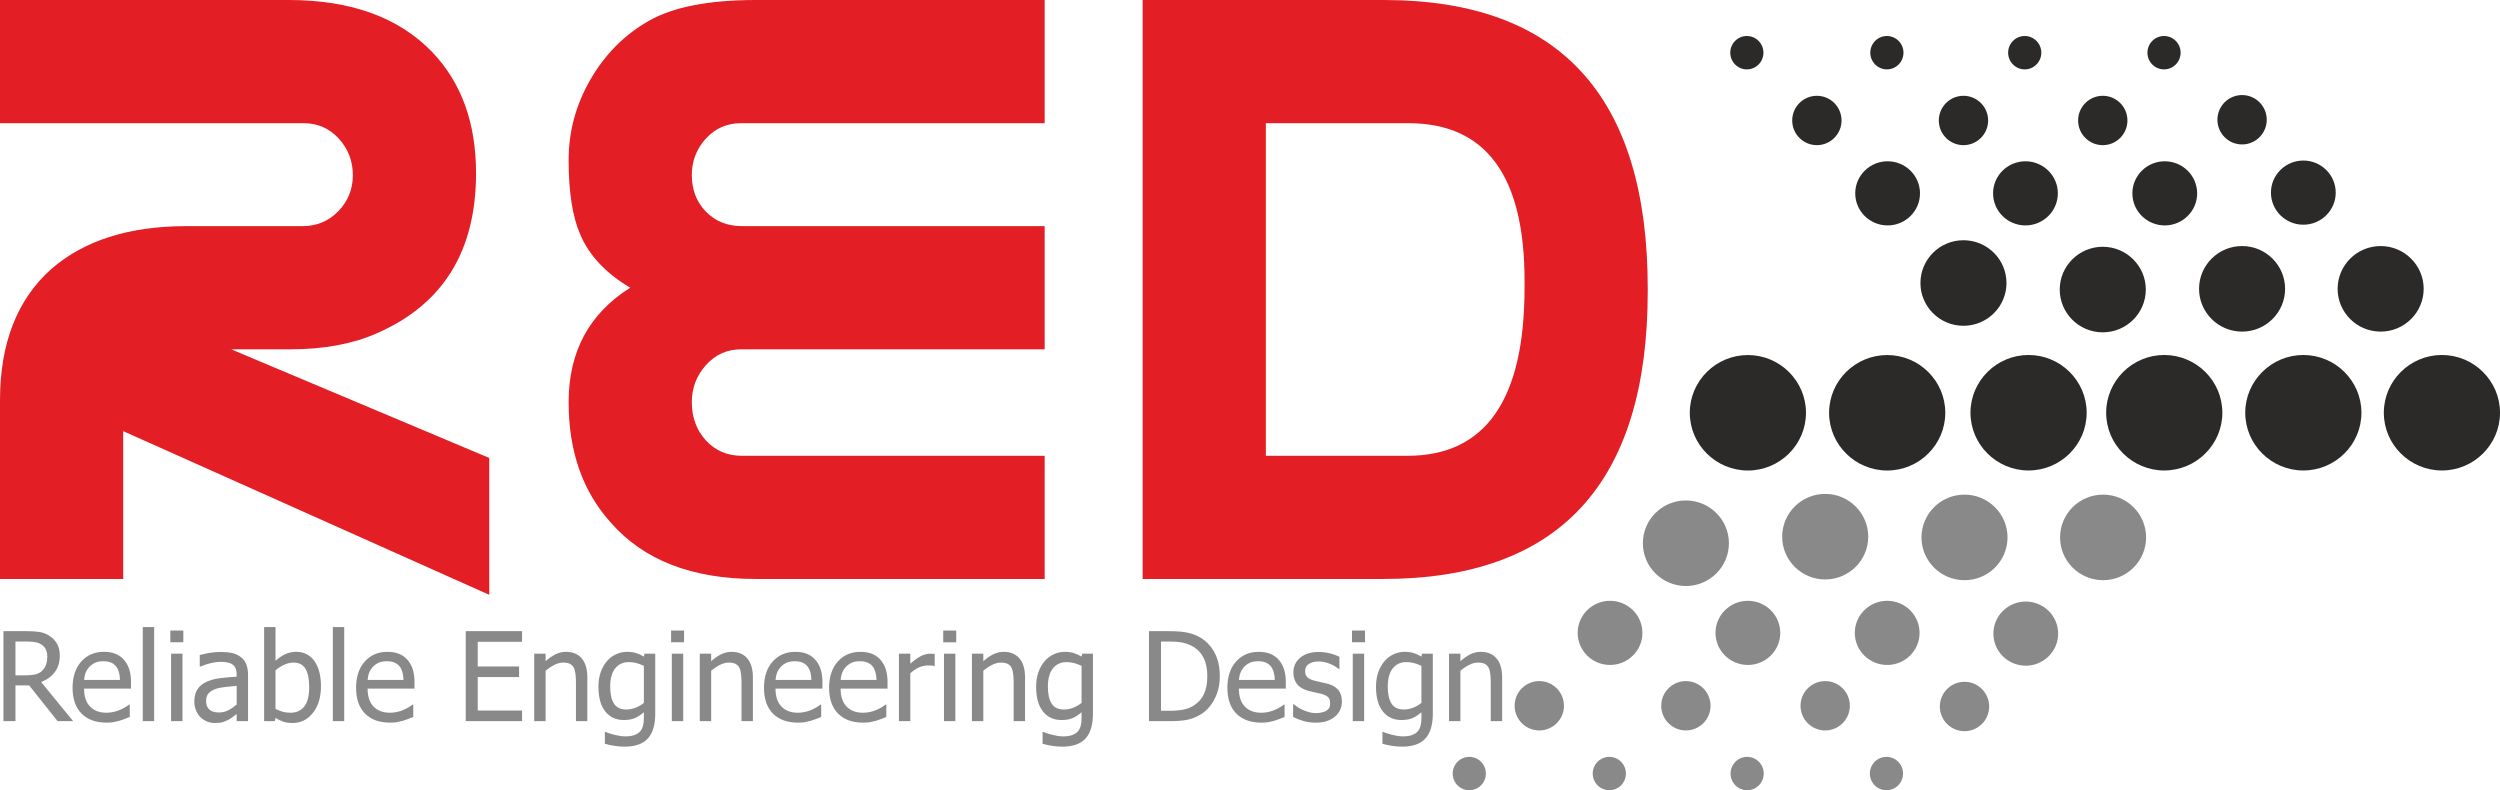 <svg xmlns="http://www.w3.org/2000/svg" xml:space="preserve" style="shape-rendering:geometricPrecision;text-rendering:geometricPrecision;image-rendering:optimizeQuality;fill-rule:evenodd;clip-rule:evenodd" viewBox="0 0 17220.74 5443.38"><defs><style>.fil1{fill:#898989}</style></defs><g id="Layer_x0020_1"><path d="M13973.3 3240.77c219.9 0 400.24-178.08 400.24-397.78.01-219.67-180.35-397.77-400.25-397.77-219.76 0-400.11 178.1-400.11 397.77 0 219.7 180.35 397.78 400.11 397.78zm934.66 0c219.9 0 400.24-178.08 400.24-397.78.01-219.67-180.35-397.77-400.25-397.77-219.76 0-400.12 178.1-400.12 397.77 0 219.7 180.36 397.78 400.12 397.78zm1912.64 0c219.89 0 400.13-178.08 400.13-397.78.01-219.67-180.24-397.77-400.14-397.77s-400.15 178.1-400.15 397.77c0 219.7 180.25 397.78 400.15 397.78zm-954.58 0c219.9 0 400.24-178.08 400.24-397.78.01-219.67-180.34-397.77-400.25-397.77-219.75 0-400.11 178.1-400.11 397.77 0 219.7 180.35 397.78 400.11 397.78zM14484.5 2289.2c164.22 0 296.44-133 296.44-294.65 0-161.71-132.22-294.69-296.44-294.69-164.24 0-296.47 132.97-296.47 294.69 0 161.65 132.23 294.65 296.47 294.65m1914.07-4.96c164.25 0 296.44-133 296.44-294.68.01-161.71-132.2-294.68-296.45-294.68-164.22 0-296.34 132.97-296.34 294.68 0 161.68 132.11 294.68 296.34 294.68zm-954.44 0c164.24 0 296.35-133 296.35-294.68 0-161.71-132.11-294.68-296.35-294.68-164.32 0-296.45 132.97-296.45 294.68 0 161.68 132.12 294.68 296.45 294.68m-1919.29-40.13c164.38 0 296.47-132.99 296.47-294.7 0-161.68-132.09-294.65-296.47-294.65-164.2 0-296.36 132.97-296.36 294.65.01 161.72 132.16 294.69 296.36 294.69zm2341.18-696.29c122.34 0 223.11-98.39 223.11-220.92 0-122.66-100.77-221.07-223.12-221.07-122.3 0-223.08 98.41-223.08 221.07 0 122.53 100.77 220.92 223.08 220.92zm-954.44 4.99c122.25 0 223.02-98.42 223.02-220.95 0-122.52-100.77-220.95-223.02-220.95-122.43.01-223.21 98.43-223.21 220.95 0 122.53 100.78 220.95 223.21 220.95m-959.63 0c122.33 0 223.02-98.42 223.02-220.95 0-122.52-100.69-220.95-223.02-220.95-122.35.01-223.11 98.43-223.11 220.95 0 122.53 100.76 220.95 223.11 220.95m-949.49 0c122.22 0 223.01-98.42 223.01-220.95 0-122.52-100.79-220.95-223.01-220.95-122.35.01-223.12 98.43-223.12 220.95 0 122.53 100.77 220.95 223.12 220.95m-487.34-552.92c93.62 0 169.91-76.25 169.91-170.1 0-93.71-76.29-169.96-169.91-169.96-93.74 0-169.9 76.25-169.9 169.96 0 93.85 76.16 170.1 169.9 170.1m1009.72 0c93.76 0 170.02-76.25 170.02-170.1 0-93.71-76.27-169.96-170.02-169.96-93.63 0-169.79 76.25-169.79 169.96 0 93.85 76.16 170.1 169.79 170.1m959.66 0c93.75 0 169.9-76.25 169.9-170.1.01-93.71-76.16-169.96-169.9-169.96-93.75 0-169.9 76.25-169.9 169.96 0 93.85 76.15 170.1 169.9 170.1m959.63-4.95c93.63 0 169.9-76.37 169.9-170.11s-76.28-170.09-169.9-170.09c-93.73 0-170.01 76.35-170.01 170.09 0 93.75 76.27 170.1 170.01 170.1zm-3411.37-517.01c63.45 0 114.32-51.96 114.32-115.05 0-62.95-50.87-114.89-114.32-114.89-63.35.01-114.23 51.94-114.23 114.89 0 63.09 50.87 115.05 114.23 115.05m2873.74 0c63.39 0 114.24-51.96 114.24-115.05 0-62.95-50.85-114.89-114.24-114.89-63.48.01-114.33 51.94-114.33 114.89 0 63.09 50.85 115.05 114.33 115.05m-959.54 0c63.38 0 114.25-51.96 114.25-115.05 0-62.95-50.87-114.89-114.25-114.89-63.44.01-114.32 51.94-114.32 114.89.01 63.09 50.88 115.05 114.32 115.05m-949.59 0c63.47 0 114.35-51.96 114.35-115.05 0-62.95-50.88-114.89-114.35-114.89-63.35.01-114.25 51.94-114.25 114.89 0 63.09 50.9 115.05 114.25 115.05m-957.44 1967.68c219.92 0 400.16 177.97 400.16 397.64 0 219.75-180.24 397.75-400.16 397.75-219.9.01-400.14-178-400.14-397.75 0-219.67 180.24-397.64 400.14-397.64m959.65 0c219.79 0 400.13 177.97 400.13 397.64.01 219.75-180.34 397.75-400.13 397.75-219.9.01-400.24-178-400.24-397.75 0-219.67 180.34-397.64 400.24-397.64" style="fill:#2b2a29"/><path class="fil1" d="M12572.5 3402.14c164.24 0 296.43 133.03 296.43 294.71 0 161.71-132.19 294.66-296.43 294.66-164.27 0-296.47-132.96-296.47-294.66 0-161.68 132.2-294.71 296.47-294.71m1914.08 4.97c164.24 0 296.47 133.04 296.47 294.73 0 161.66-132.23 294.65-296.47 294.65-164.23 0-296.34-133-296.34-294.65 0-161.69 132.1-294.74 296.34-294.74zm-954.46 0c164.24 0 296.33 133.04 296.33 294.73.01 161.66-132.09 294.65-296.33 294.65-164.34 0-296.43-133-296.43-294.65 0-161.69 132.09-294.74 296.43-294.74zm-1919.27 40.14c164.29 0 296.46 133.02 296.46 294.73 0 161.63-132.17 294.68-296.46 294.68-164.19.01-296.31-133.05-296.31-294.68 0-161.71 132.12-294.74 296.31-294.74zm2341.18 696.32c122.36 0 223.14 98.4 223.14 220.95 0 122.59-100.79 221.03-223.14 221.03-122.35.01-223.08-98.45-223.08-221.03 0-122.55 100.73-220.95 223.08-220.95m-954.45-5.03c122.25 0 223.01 98.44 223.01 220.97 0 122.55-100.76 220.97-223.01 220.97-122.43 0-223.22-98.42-223.22-220.97 0-122.53 100.79-220.98 223.22-220.98zm-959.65 0c122.35 0 223.03 98.44 223.03 220.97 0 122.55-100.68 220.97-223.03 220.97s-223.1-98.42-223.1-220.97c0-122.53 100.74-220.98 223.1-220.98zm-949.5 0c122.28 0 223.04 98.44 223.04 220.97 0 122.55-100.76 220.97-223.04 220.97-122.3 0-223.03-98.42-223.03-220.97 0-122.53 100.73-220.98 223.03-220.98zm-487.28 552.96c93.61 0 169.87 76.23 169.87 170.04 0 93.75-76.26 170.03-169.87 170.03-93.77.01-169.92-76.28-169.92-170.03 0-93.81 76.15-170.04 169.92-170.04m1009.7 0c93.74 0 169.97 76.23 169.97 170.04.01 93.75-76.23 170.03-169.97 170.03-93.67.01-169.78-76.28-169.78-170.03 0-93.81 76.11-170.04 169.78-170.04m959.65 0c93.72 0 169.87 76.23 169.87 170.04 0 93.75-76.16 170.03-169.87 170.03-93.75.01-169.93-76.28-169.93-170.03 0-93.81 76.18-170.04 169.93-170.04m959.62 4.96c93.65 0 169.9 76.39 169.9 170.13 0 93.72-76.25 170.04-169.9 170.04-93.74 0-169.98-76.32-169.98-170.04.01-93.74 76.24-170.13 169.98-170.13m-3411.34 516.98c63.48 0 114.36 51.99 114.36 115.05 0 62.98-50.88 114.89-114.36 114.89-63.37 0-114.21-51.91-114.21-114.89 0-63.06 50.84-115.05 114.21-115.05m2873.73 0c63.35 0 114.25 51.99 114.25 115.05 0 62.98-50.91 114.89-114.25 114.89-63.47 0-114.35-51.91-114.35-114.89 0-63.06 50.87-115.05 114.35-115.05m-959.55 0c63.37 0 114.25 51.99 114.25 115.05 0 62.98-50.88 114.89-114.25 114.89-63.45 0-114.35-51.91-114.35-114.89 0-63.06 50.9-115.05 114.35-115.05m-949.54 0c63.45 0 114.32 51.99 114.32 115.05 0 62.98-50.87 114.89-114.32 114.89-63.4 0-114.28-51.91-114.28-114.89 0-63.06 50.88-115.05 114.28-115.05"/><path d="M0 2757.77c0-391.94 117.18-692.97 351.55-903.09 226.29-198 537.43-296.99 933.43-296.99h800.08c96.98 0 178.81-34.35 245.48-103.04s100.01-151.53 100.01-248.5c0-96.98-32.33-180.82-96.98-251.54-64.65-70.71-145.47-106.07-242.45-106.07H0V0h1988.08c428.33 0 757.65 119.2 987.98 357.6 202.04 210.12 303.06 488.92 303.06 836.42 0 537.42-228.87 905.12-686.62 1103.12-164.6 72.73-363.36 109.1-596.27 109.1h-403.55l1777.36 748.25v942.77L848.57 2969.82v1018.35H0zm5104.86-351.53c-96.98 0-177.8 36.36-242.45 109.09s-96.98 157.59-96.98 254.57c0 105.05 32.33 192.94 96.98 263.65s147.49 106.07 248.51 106.07h2085.06v848.55H5207.9c-440.45 0-773.82-129.31-1000.1-387.91-193.96-214.16-290.94-490.95-290.94-830.36 0-347.5 141.43-610.15 424.29-787.94-169.72-101.02-284.88-224.26-345.49-369.73-52.53-121.21-78.8-290.92-78.8-509.12 0-197.99 50.51-383.87 151.53-557.62s235.38-308.1 403.07-403.06C4639.16 47.48 4884.63 0 5207.9 0h1988.08v848.54H5104.86c-96.98 0-177.8 35.36-242.45 106.07-64.65 70.72-96.98 154.56-96.98 251.54 0 101.01 32.33 184.86 96.98 251.53s147.49 100.01 248.51 100.01h2085.06v848.55zm3614.69-1557.7v2291.08h975.86c537.43 0 806.14-385.88 806.14-1157.66v-48.49c0-723.28-266.69-1084.93-800.08-1084.93zM7870.99 0h1660.77c1212.24 0 1818.36 662.67 1818.36 1988.02v18.19c0 1321.3-608.14 1981.96-1824.43 1981.96h-1654.7z" style="fill:#e31e24"/><path class="fil1" d="M503.86 4967.45H396.85l-196.23-246.44h-94.16v246.44H23.74v-619.92h159.87c35.53 0 65.29 1.94 89.3 5.83 24.02 3.88 46.85 12.91 68.5 27.07 21.65 13.87 38.78 31.77 51.41 53.7s18.94 49.13 18.94 81.61c0 45.53-11.51 83.56-34.54 114.1-23.03 30.53-54.38 53.15-94.06 67.86zM325.63 4522.3q0-26.94-9.57-47.85c-6.38-13.95-16.22-25.34-29.52-34.16-11.65-7.74-25.24-13.2-40.76-16.37-15.52-3.18-34.8-4.76-57.81-4.76h-81.51v232.78h72.37q35.34 0 63.63-6.21c18.84-4.14 34.92-12.7 48.23-25.68 11.92-11.6 20.73-25.41 26.41-41.42 5.69-16.02 8.53-34.8 8.53-56.33m408.77 455.38c-74.29 0-131.96-20.84-173-62.53q-61.56-62.52-61.56-177.6c0-75.61 19.88-135.79 59.65-180.52 39.76-44.73 91.76-67.1 156-67.1 28.92 0 54.51 4.16 76.75 12.48s41.71 21.35 58.39 39.08c16.69 17.75 29.49 39.44 38.38 65.09 8.9 25.64 13.35 57.04 13.35 94.18v42.42H579.15q0 80.865 40.95 123.57c27.31 28.48 65.06 42.72 113.26 42.72 17.27 0 34.19-1.95 50.77-5.84 16.57-3.89 31.55-8.89 44.93-15 14.2-6.4 26.18-12.59 35.94-18.56 9.75-5.98 17.83-11.61 24.23-16.89h4.6v85.37c-9.18 3.6-20.59 8.12-34.22 13.53-13.64 5.41-25.88 9.64-36.74 12.69-15.29 4.16-29.13 7.36-41.51 9.58-12.39 2.22-28.04 3.33-46.96 3.33m92.06-294.18c-.56-21.05-3.07-39.18-7.53-54.41-4.47-15.23-10.89-28.11-19.25-38.63-9.21-11.63-20.99-20.49-35.36-26.58-14.37-6.1-32.16-9.14-53.36-9.14-20.92 0-38.7 3.11-53.35 9.34-14.64 6.24-27.96 15.3-39.96 27.2-11.72 12.19-20.65 25.69-26.79 40.51-6.14 14.81-10.04 32.05-11.71 51.71zm235.32 283.95h-78.46v-648.06h78.46zm195.08 0h-78.45v-464.73h78.45zm5.98-543.18h-89.55v-81.01h89.55zm367.35 428.55v-128.39c-18.53 1.65-41.95 3.92-70.29 6.82-28.33 2.9-51.21 6.97-68.63 12.22-20.72 6.34-37.86 16.06-51.41 29.17-13.54 13.1-20.32 31.38-20.32 54.83 0 26.49 7.47 46.49 22.4 60.01 14.92 13.52 36.76 20.28 65.51 20.28 24.61 0 46.86-5.3 66.77-15.9 19.9-10.61 38.56-23.62 55.97-39.04m0 64.96c-6.37 4.71-14.89 11.31-25.55 19.78-10.67 8.46-20.98 15.19-30.95 20.19-13.85 7.22-27.22 12.77-40.1 16.66s-30.95 5.83-54.21 5.83c-19.12 0-37.27-3.61-54.44-10.83s-32.26-17.35-45.28-30.4c-12.46-12.76-22.43-28.51-29.91-47.24s-11.22-38.51-11.22-59.33c0-32.2 6.79-59.61 20.36-82.23s35.04-40.59 64.4-53.91q39.045-17.91 92.22-24.78c35.45-4.58 73.68-7.97 114.68-10.2v-15.16c0-18.53-2.78-33.48-8.32-44.84-5.55-11.37-13.31-20.15-23.29-26.32-9.98-6.46-22.19-10.74-36.6-12.84-14.42-2.11-29.26-3.16-44.51-3.16-18.02 0-39.24 2.77-63.64 8.31-24.4 5.55-48.81 13.58-73.21 24.09h-4.57v-79.41c14.45-4.16 35.14-8.74 62.1-13.73 26.95-4.98 53.63-7.48 80.03-7.48 31.95 0 58.9 2.5 80.85 7.51 21.95 4.99 41.68 14.03 59.18 27.08 16.95 12.78 29.59 29.3 37.93 49.58s12.51 45 12.51 74.17v318.33h-78.46zm499.69-184.52c0-55.41-8.51-97.45-25.5-126.13-17-28.68-44.31-43.01-81.92-43.01-21.45 0-43.11 5.02-64.99 15.08-21.88 10.05-41.73 22.76-59.56 38.13v265.89c19.79 9.56 37.34 16.33 52.66 20.29 15.33 3.97 32.18 5.95 50.57 5.96 40.13 0 71.61-14.14 94.46-42.39 22.85-28.27 34.28-72.87 34.28-133.82m81.01-5.86c0 75.96-18.53 137.09-55.58 183.39q-55.575 69.45-139.14 69.45c-25.35 0-47.01-3.13-64.98-9.37-17.96-6.24-35.72-14.64-53.28-25.19l-5 21.77h-73.45v-648.06h78.45v232.16q29.67-26.64 64.35-44.13c23.12-11.66 49.31-17.49 78.56-17.49 52.66 0 94.16 21 124.52 63.01 30.37 42 45.55 100.15 45.55 174.46m160.23 240.05h-78.46v-648.06h78.46zm316.22 10.23c-74.3 0-131.96-20.84-173-62.53q-61.56-62.52-61.56-177.6c0-75.61 19.88-135.79 59.65-180.52 39.76-44.73 91.76-67.1 156-67.1 28.93 0 54.51 4.16 76.75 12.48s41.71 21.35 58.39 39.08c16.69 17.75 29.49 39.44 38.39 65.09 8.89 25.64 13.34 57.04 13.34 94.18v42.42h-323.21q0 80.865 40.95 123.57c27.3 28.48 65.06 42.72 113.26 42.72 17.27 0 34.19-1.95 50.77-5.84 16.57-3.89 31.55-8.89 44.93-15 14.2-6.4 26.18-12.59 35.94-18.56 9.75-5.98 17.83-11.61 24.23-16.89h4.6v85.37c-9.18 3.6-20.59 8.12-34.22 13.53s-25.88 9.64-36.73 12.69c-15.3 4.16-29.14 7.36-41.53 9.58q-18.57 3.33-46.95 3.33m92.06-294.18c-.56-21.05-3.07-39.18-7.53-54.41-4.47-15.23-10.88-28.11-19.25-38.63-9.21-11.63-20.99-20.49-35.36-26.58-14.37-6.1-32.16-9.14-53.36-9.14-20.92 0-38.7 3.11-53.35 9.34-14.64 6.24-27.96 15.3-39.97 27.2-11.71 12.19-20.64 25.69-26.78 40.51-6.14 14.81-10.04 32.05-11.71 51.71zm428.63 283.95v-619.92h388.02v73.33h-305.3v169.69h284.83v73.33h-284.83v230.24h305.3v73.33zm837.71 0h-78.46v-264.73c0-21.36-1.04-41.27-3.12-59.72-2.08-18.46-6.03-33.23-11.85-44.34-6.39-11.65-15.27-20.32-26.65-26.01-11.37-5.69-26.91-8.53-46.62-8.53-19.41 0-39.46 5.2-60.13 15.6-20.67 10.41-40.86 23.94-60.56 40.58v347.15h-78.46v-464.73h78.46v51.68c23.33-20.79 46.37-36.73 69.14-47.83 22.77-11.09 46.78-16.64 72.05-16.64 45.82 0 81.64 15.04 107.47 45.14 25.82 30.08 38.73 73.69 38.73 130.81zm389.38-125.92v-255c-19.5-9.29-37.55-15.92-54.12-19.88-16.58-3.97-33.09-5.94-49.53-5.94-39.84 0-71.19 14.54-94.04 43.62-22.84 29.09-34.27 70.77-34.27 125.07 0 51.52 8.71 90.72 26.13 117.59 17.41 26.87 45.62 40.3 84.63 40.3 20.35 0 41.31-4.02 62.9-12.06 21.59-8.05 41.03-19.28 58.3-33.7m-264.44 200.1c5.3 2.16 13.11 5.06 23.43 8.69s22.03 7.06 35.14 10.3c14.51 3.5 27.9 6.33 40.18 8.48 12.27 2.15 25.66 3.23 40.16 3.23 24.27 0 44.84-3.16 61.72-9.49 16.88-6.32 30.06-15.12 39.55-26.4 8.93-11.28 15.2-24.35 18.83-39.2 3.62-14.85 5.43-31.76 5.43-50.74v-40.44c-21.16 18.32-41.92 31.85-62.26 40.6-20.34 8.74-45.82 13.11-76.46 13.11-53.21 0-95.56-19.69-127.03-59.09-31.48-39.4-47.22-96-47.22-169.79 0-38.57 5.43-72.76 16.3-102.59 10.86-29.82 25.49-55.14 43.87-75.95 17.55-19.98 38.3-35.37 62.26-46.19s48.75-16.23 74.38-16.23c24.23 0 45.19 2.84 62.88 8.54q26.55 8.52 53.28 24.36l4.6-20.11h73.86v411.67c0 78.74-17.28 136.54-51.85 173.41s-87.4 55.31-158.5 55.31c-22.85 0-46.2-1.81-70.04-5.42-23.84-3.6-46.07-8.45-66.7-14.54v-81.52zm535.53-74.18h-78.45v-464.73h78.45zm5.97-543.18h-89.54v-81.01h89.54zm473.95 543.18h-78.45v-264.73c0-21.36-1.05-41.27-3.13-59.72-2.08-18.46-6.03-33.23-11.85-44.34q-9.585-17.475-26.64-26.01c-11.38-5.69-26.92-8.53-46.62-8.53-19.42 0-39.47 5.2-60.14 15.6-20.67 10.41-40.86 23.94-60.56 40.58v347.15h-78.46v-464.73h78.46v51.68c23.33-20.79 46.37-36.73 69.14-47.83 22.77-11.09 46.79-16.64 72.05-16.64 45.82 0 81.64 15.04 107.47 45.14 25.82 30.08 38.73 73.69 38.73 130.81zm310.97 10.23c-74.29 0-131.96-20.84-173-62.53q-61.56-62.52-61.56-177.6c0-75.61 19.88-135.79 59.65-180.52s91.77-67.1 156-67.1c28.93 0 54.51 4.16 76.75 12.48 22.25 8.32 41.71 21.35 58.39 39.08 16.69 17.75 29.49 39.44 38.39 65.09 8.89 25.64 13.34 57.04 13.34 94.18v42.42h-323.21c0 53.91 13.65 95.1 40.96 123.57q40.95 42.72 113.25 42.72c17.27 0 34.19-1.95 50.77-5.84s31.55-8.89 44.93-15c14.21-6.4 26.19-12.59 35.94-18.56q14.625-8.97 24.24-16.89h4.59v85.37c-9.18 3.6-20.59 8.12-34.22 13.53-13.64 5.41-25.88 9.64-36.73 12.69-15.3 4.16-29.14 7.36-41.52 9.58-12.39 2.22-28.04 3.33-46.96 3.33m92.06-294.18c-.56-21.05-3.07-39.18-7.53-54.41-4.47-15.23-10.88-28.11-19.25-38.63-9.2-11.63-20.99-20.49-35.36-26.58-14.37-6.1-32.15-9.14-53.36-9.14-20.92 0-38.7 3.11-53.34 9.34-14.65 6.24-27.97 15.3-39.97 27.2-11.72 12.19-20.65 25.69-26.79 40.51-6.13 14.81-10.04 32.05-11.71 51.71zm356.46 294.18c-74.29 0-131.96-20.84-173-62.53q-61.56-62.52-61.56-177.6c0-75.61 19.88-135.79 59.65-180.52s91.77-67.1 156-67.1c28.93 0 54.51 4.16 76.75 12.48 22.25 8.32 41.71 21.35 58.39 39.08 16.7 17.75 29.49 39.44 38.39 65.09 8.89 25.64 13.34 57.04 13.34 94.18v42.42h-323.21q0 80.865 40.95 123.57c27.31 28.48 65.06 42.72 113.26 42.72 17.27 0 34.19-1.95 50.77-5.84 16.57-3.89 31.55-8.89 44.93-15 14.2-6.4 26.18-12.59 35.94-18.56q14.625-8.97 24.24-16.89h4.59v85.37c-9.18 3.6-20.59 8.12-34.22 13.53s-25.87 9.64-36.73 12.69c-15.3 4.16-29.14 7.36-41.52 9.58s-28.04 3.33-46.96 3.33m92.06-294.18c-.56-21.05-3.07-39.18-7.53-54.41-4.47-15.23-10.88-28.11-19.25-38.63-9.2-11.63-20.99-20.49-35.36-26.58-14.37-6.1-32.15-9.14-53.36-9.14-20.92 0-38.7 3.11-53.35 9.34-14.64 6.24-27.96 15.3-39.96 27.2-11.72 12.19-20.65 25.69-26.78 40.51-6.15 14.81-10.05 32.05-11.72 51.71zm400.77-96.36h-4.16c-5.82-1.52-11.99-2.47-18.5-2.84-6.52-.38-14.35-.57-23.5-.57-21.07 0-42 4.57-62.79 13.7-20.8 9.14-40.48 22.7-59.06 40.7v329.32h-78.45v-464.73h78.45v69.07c28.56-25.24 53.44-43.07 74.64-53.47 21.21-10.4 41.8-15.6 61.76-15.6q12.06 0 18.09.63c4.02.41 8.53 1.04 13.52 1.88zm142.28 380.31h-78.46v-464.73h78.46zm5.97-543.18h-89.55v-81.01h89.55zm473.95 543.18h-78.46v-264.73c0-21.36-1.04-41.27-3.13-59.72-2.08-18.46-6.03-33.23-11.85-44.34q-9.57-17.475-26.64-26.01c-11.37-5.69-26.91-8.53-46.62-8.53-19.42 0-39.46 5.2-60.13 15.6-20.67 10.41-40.86 23.94-60.57 40.58v347.15h-78.45v-464.73h78.45v51.68c23.33-20.79 46.38-36.73 69.15-47.83 22.77-11.09 46.78-16.64 72.05-16.64 45.82 0 81.64 15.04 107.46 45.14 25.83 30.08 38.74 73.69 38.74 130.81zm389.38-125.92v-255c-19.5-9.29-37.55-15.92-54.12-19.88-16.58-3.97-33.09-5.94-49.53-5.94-39.85 0-71.19 14.54-94.04 43.62-22.85 29.09-34.27 70.77-34.27 125.07 0 51.52 8.71 90.72 26.12 117.59 17.42 26.87 45.63 40.3 84.64 40.3 20.34 0 41.31-4.02 62.9-12.06 21.59-8.05 41.02-19.28 58.3-33.7m-264.45 200.1c5.31 2.16 13.12 5.06 23.44 8.69 10.31 3.63 22.03 7.06 35.14 10.3 14.51 3.5 27.9 6.33 40.17 8.48 12.28 2.15 25.67 3.23 40.17 3.23 24.27 0 44.84-3.16 61.72-9.49 16.88-6.32 30.06-15.12 39.55-26.4 8.92-11.28 15.2-24.35 18.82-39.2 3.63-14.85 5.44-31.76 5.44-50.74v-40.44c-21.17 18.32-41.92 31.85-62.26 40.6-20.34 8.74-45.83 13.11-76.46 13.11-53.22 0-95.56-19.69-127.04-59.09s-47.22-96-47.22-169.79c0-38.57 5.44-72.76 16.3-102.59 10.87-29.82 25.49-55.14 43.88-75.95 17.54-19.98 38.3-35.37 62.25-46.19 23.96-10.82 48.75-16.23 74.38-16.23 24.24 0 45.2 2.84 62.89 8.54q26.535 8.52 53.28 24.36l4.6-20.11h73.86v411.67c0 78.74-17.28 136.54-51.85 173.41-34.58 36.87-87.4 55.31-158.5 55.31-22.86 0-46.2-1.81-70.04-5.42-23.84-3.6-46.07-8.45-66.7-14.54v-81.52zm1216.64-383.52c0 56.62-11.43 107.69-34.27 153.21-22.85 45.52-53.53 81.05-92.03 106.59-31.3 19.7-63.09 32.88-95.36 39.54-32.27 6.67-73.47 10-123.61 10h-142.52v-619.92h140.86c58.16 0 103.8 4.37 136.9 13.12 33.11 8.74 61.29 20.74 84.56 36 39.88 26.37 70.77 61.42 92.65 105.13q32.82 65.58 32.82 156.33m-86.12-1.25c0-47.56-7.87-88.15-23.62-121.75-15.74-33.6-39.07-59.81-69.99-78.62-21.82-13.27-45.16-22.81-70.01-28.62-24.86-5.81-55.78-8.71-92.78-8.71h-62.55v476.66h62.55c36.45 0 68.34-2.9 95.68-8.71 27.33-5.81 52.33-16.6 74.97-32.37 28.44-19.35 49.85-45.14 64.21-77.36s21.54-72.4 21.54-120.52m372.91 320.82c-74.29 0-131.96-20.84-173-62.53q-61.56-62.52-61.56-177.6c0-75.61 19.88-135.79 59.65-180.52 39.76-44.73 91.76-67.1 156-67.1 28.92 0 54.51 4.16 76.75 12.48 22.25 8.32 41.71 21.35 58.39 39.08 16.69 17.75 29.49 39.44 38.38 65.09 8.9 25.64 13.35 57.04 13.35 94.18v42.42h-323.21q0 80.865 40.95 123.57c27.31 28.48 65.06 42.72 113.26 42.72 17.27 0 34.19-1.95 50.77-5.84 16.57-3.89 31.55-8.89 44.93-15 14.2-6.4 26.18-12.59 35.94-18.56 9.75-5.98 17.83-11.61 24.23-16.89h4.6v85.37c-9.18 3.6-20.59 8.12-34.22 13.53-13.64 5.41-25.88 9.64-36.74 12.69-15.29 4.16-29.13 7.36-41.51 9.58-12.39 2.22-28.04 3.33-46.96 3.33m92.06-294.18c-.56-21.05-3.07-39.18-7.54-54.41-4.46-15.23-10.88-28.11-19.24-38.63-9.21-11.63-20.99-20.49-35.36-26.58-14.37-6.1-32.16-9.14-53.36-9.14-20.92 0-38.7 3.11-53.35 9.34-14.64 6.24-27.97 15.3-39.97 27.2-11.71 12.19-20.64 25.69-26.78 40.51-6.14 14.81-10.04 32.05-11.71 51.71zm280.44 294.18c-31.05 0-60.09-4.17-87.12-12.5s-49.42-17.22-67.16-26.66v-87.89h4.15c6.62 5.33 14.41 11.21 23.38 17.66 8.96 6.45 20.9 13.18 35.81 20.19 13.24 6.16 27.8 11.63 43.67 16.39 15.87 4.77 32.36 7.15 49.47 7.15 12.41 0 25.65-1.46 39.73-4.39 14.07-2.93 24.56-6.62 31.46-11.08 9.66-6.41 16.63-13.24 20.9-20.49q6.42-10.875 6.42-32.61 0-28.02-14.94-42.24c-9.97-9.48-27.64-17.42-53.02-23.84q-15-3.645-39.18-8.52c-16.12-3.24-30.99-6.76-44.61-10.54-35.5-10.26-61.3-26.14-77.39-47.64-16.1-21.5-24.14-47.51-24.14-78.02 0-41.88 15.82-75.99 47.46-102.34s73.69-39.53 126.15-39.53c25.8 0 51.75 3.2 77.84 9.6s48.02 14.47 65.79 24.2v83.88h-4.14c-19.9-16.07-42.06-28.76-66.52-38.06-24.45-9.31-49.11-13.96-73.98-13.96-25.69 0-47.38 5.43-65.06 16.28s-26.52 27.25-26.52 49.22c0 19.47 5.18 34.01 15.56 43.6 10.37 9.6 27.03 17.46 49.95 23.58 11.66 3.04 24.63 6.03 38.93 8.94s29.36 6.31 45.18 10.19c34.42 8.59 60.29 22.86 77.64 42.82 17.34 19.96 26.02 47.13 26.02 81.5 0 19.96-3.96 38.88-11.86 56.76-7.9 17.87-19.47 33.18-34.71 45.94-16.65 13.86-35.43 24.39-56.36 31.6s-47.2 10.81-78.8 10.81m335.01-10.23h-78.46v-464.73h78.46zm5.97-543.18h-89.55v-81.01h89.55zm388.67 417.26v-255c-19.51-9.29-37.55-15.92-54.13-19.88-16.57-3.97-33.08-5.94-49.53-5.94-39.84 0-71.18 14.54-94.03 43.62-22.85 29.09-34.28 70.77-34.28 125.07 0 51.52 8.71 90.72 26.13 117.59 17.41 26.87 45.63 40.3 84.63 40.3 20.35 0 41.31-4.02 62.9-12.06 21.6-8.05 41.03-19.28 58.31-33.7m-264.45 200.1c5.3 2.16 13.11 5.06 23.43 8.69s22.03 7.06 35.15 10.3c14.5 3.5 27.89 6.33 40.17 8.48s25.66 3.23 40.16 3.23c24.27 0 44.84-3.16 61.73-9.49 16.87-6.32 30.06-15.12 39.54-26.4 8.93-11.28 15.21-24.35 18.83-39.2 3.63-14.85 5.44-31.76 5.44-50.74v-40.44c-21.17 18.32-41.92 31.85-62.27 40.6-20.33 8.74-45.82 13.11-76.46 13.11-53.21 0-95.55-19.69-127.03-59.09s-47.22-96-47.22-169.79c0-38.57 5.43-72.76 16.3-102.59 10.86-29.82 25.49-55.14 43.88-75.95 17.54-19.98 38.29-35.37 62.25-46.19s48.75-16.23 74.38-16.23c24.23 0 45.19 2.84 62.89 8.54q26.535 8.52 53.28 24.36l4.59-20.11h73.86v411.67c0 78.74-17.28 136.54-51.85 173.41s-87.4 55.31-158.49 55.31c-22.86 0-46.21-1.81-70.05-5.42-23.83-3.6-46.07-8.45-66.69-14.54v-81.52zm820.37-74.18h-78.46v-264.73c0-21.36-1.04-41.27-3.12-59.72-2.09-18.46-6.04-33.23-11.86-44.34q-9.57-17.475-26.64-26.01c-11.37-5.69-26.91-8.53-46.62-8.53-19.41 0-39.46 5.2-60.13 15.6-20.67 10.41-40.86 23.94-60.56 40.58v347.15h-78.46v-464.73h78.46v51.68c23.32-20.79 46.37-36.73 69.14-47.83 22.77-11.09 46.78-16.64 72.05-16.64 45.82 0 81.64 15.04 107.47 45.14 25.82 30.08 38.73 73.69 38.73 130.81z"/></g></svg>